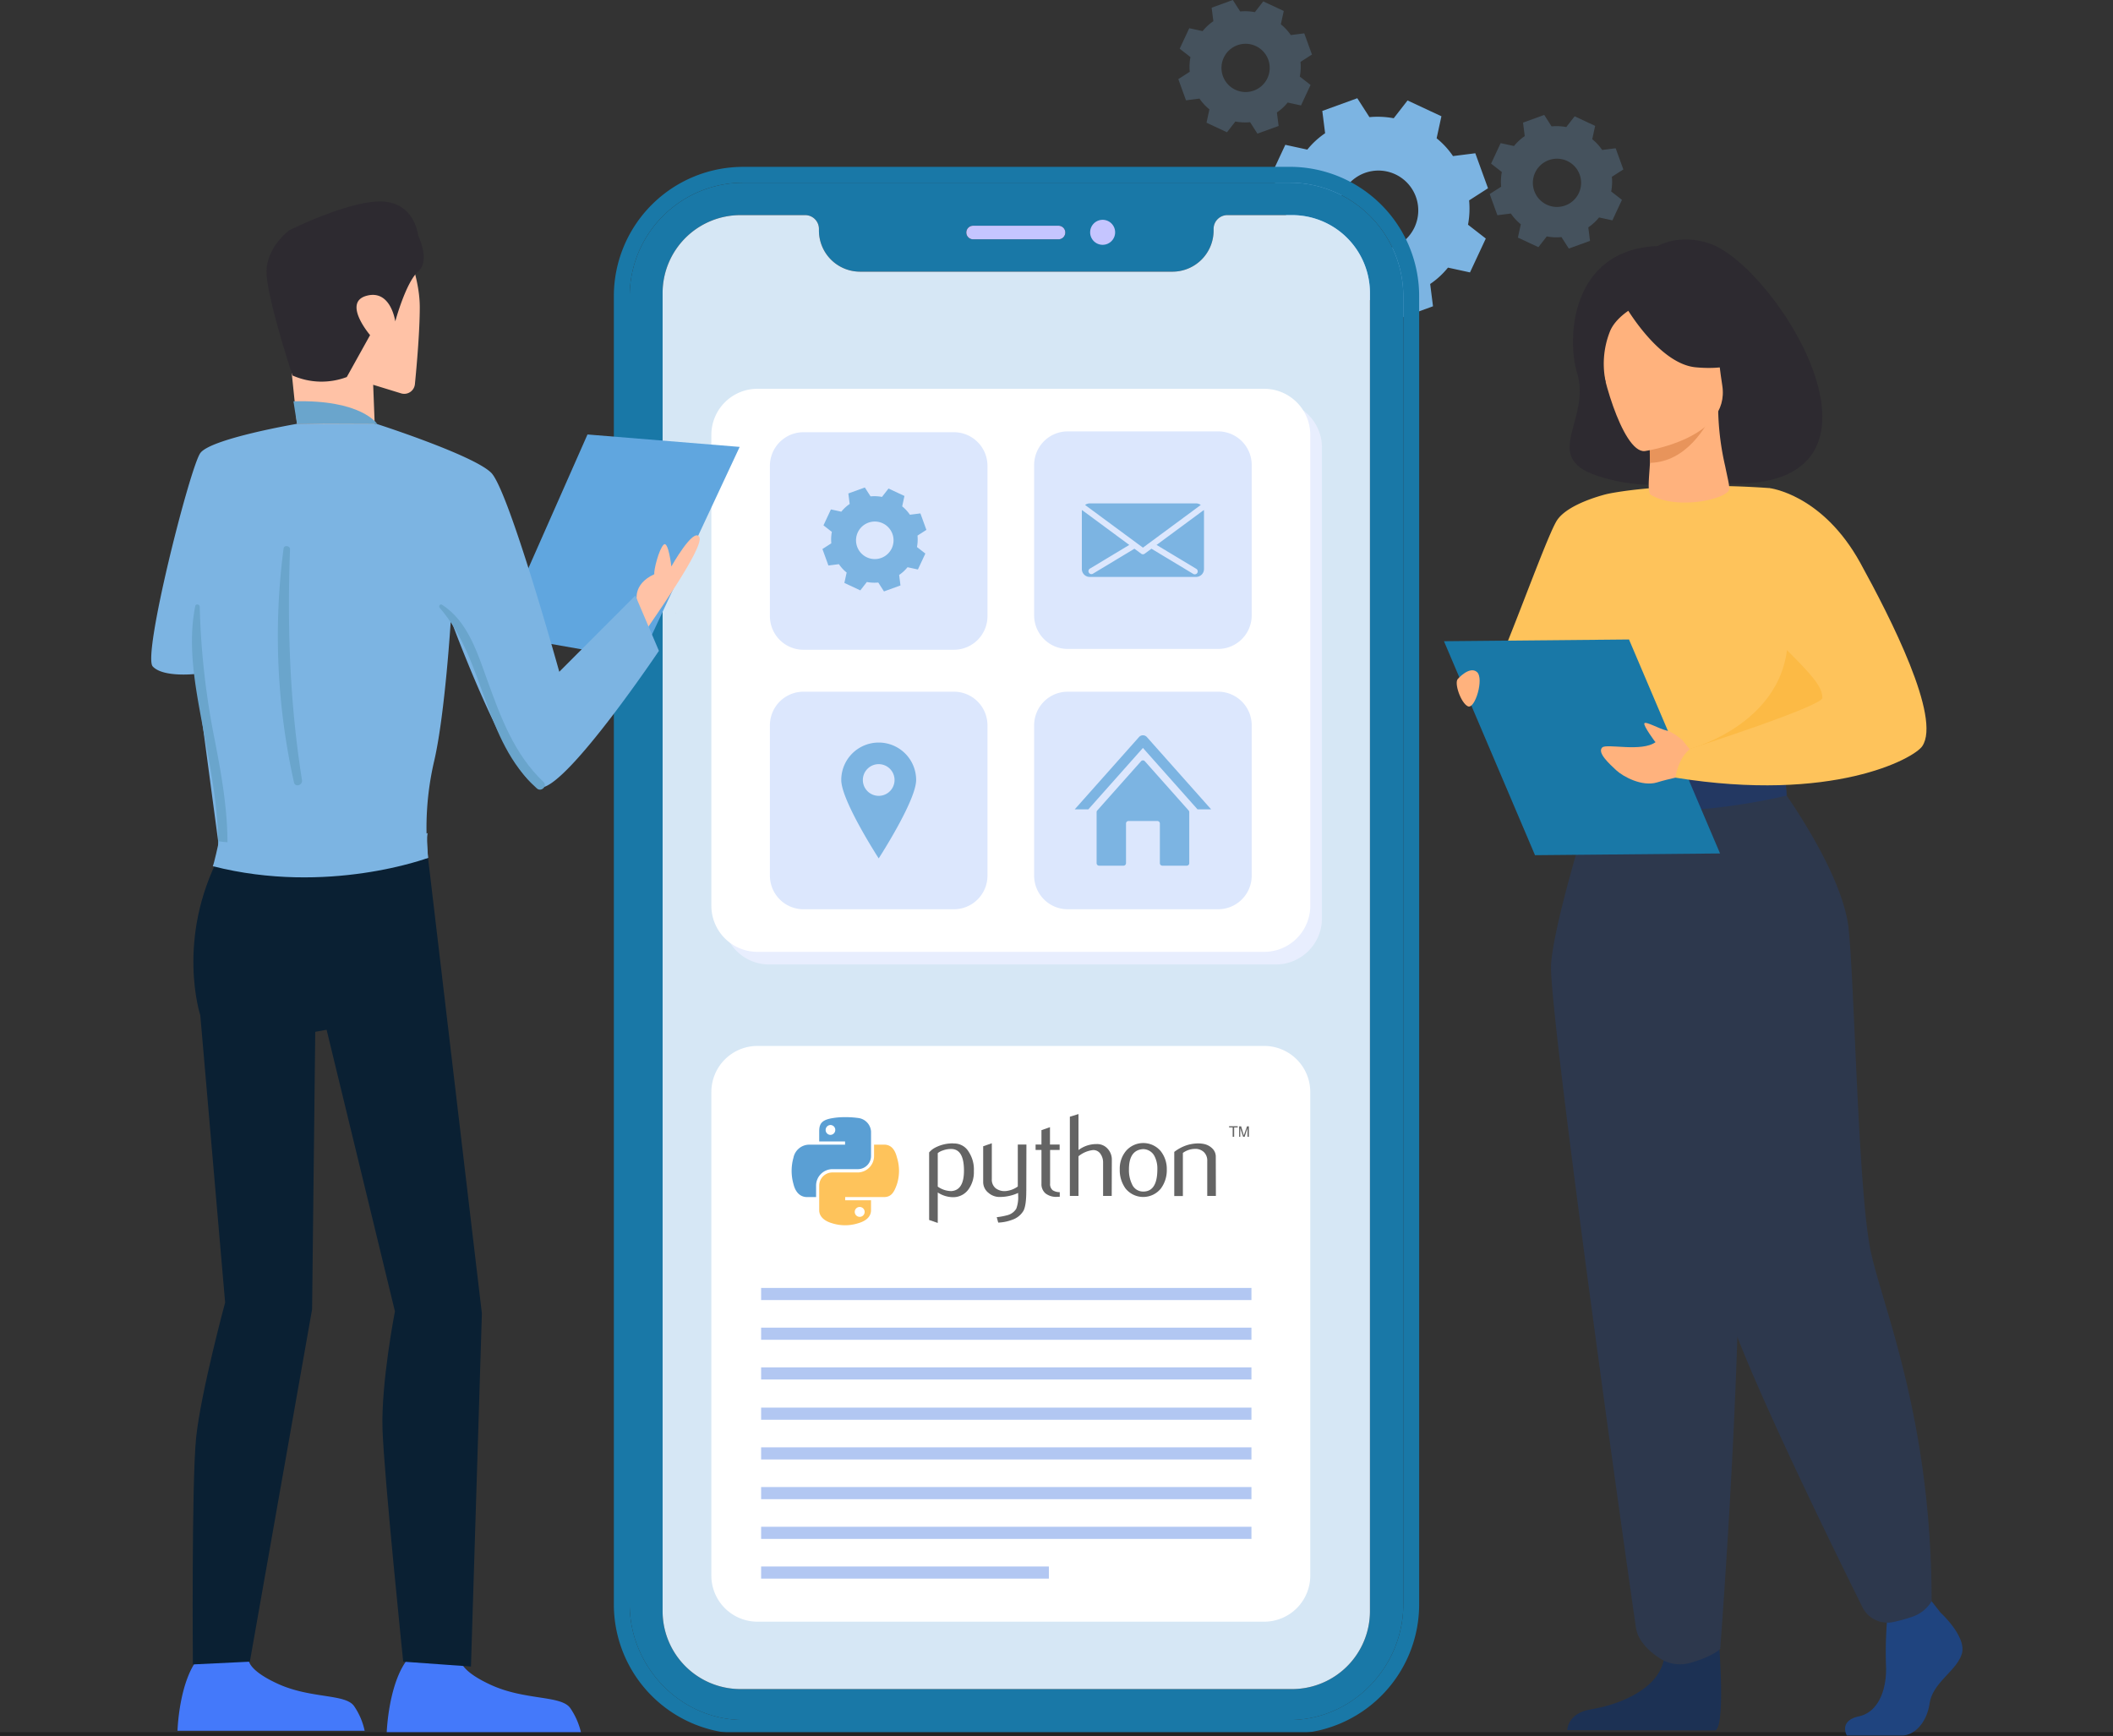 <svg xmlns="http://www.w3.org/2000/svg" xmlns:xlink="http://www.w3.org/1999/xlink" width="570" height="468.281" viewBox="0 0 570 468.281"><rect x="0" y="0" width="570" height="468.281" fill="#333333" stroke="none"/><defs><clipPath id="clip-path"><rect id="Rectangle_3119" data-name="Rectangle 3119" width="161.563" height="151.895" fill="none"></rect></clipPath><clipPath id="clip-path-2"><rect id="Rectangle_3235" data-name="Rectangle 3235" width="158.747" height="413.349" fill="none"></rect></clipPath><radialGradient id="radial-gradient" cx="0.5" cy="0.493" r="0.503" gradientTransform="translate(-65.017 -19.904) rotate(-90) scale(1 0.847)" gradientUnits="objectBoundingBox"><stop offset="0" stop-color="#b8b8b8" stop-opacity="0.498"></stop><stop offset="1" stop-color="#7f7f7f" stop-opacity="0"></stop></radialGradient></defs><g id="Python_App_About" transform="translate(-548.654 -811.924)"><g id="Group_296401" data-name="Group 296401"><g id="Group_18727" data-name="Group 18727" transform="translate(890.511 838.424)"><g id="Group_18726" data-name="Group 18726"><g id="Group_18725" data-name="Group 18725"><g id="Group_18724" data-name="Group 18724"><g id="Group_18723" data-name="Group 18723"><path id="Path_9763" data-name="Path 9763" d="M387.651,87.468a23.524,23.524,0,0,1-.3,6.549l4.8,3.732-4.265,9.139-5.94-1.295a22.078,22.078,0,0,1-4.8,4.417l.762,6.016-9.443,3.427-3.275-5.1a23.523,23.523,0,0,1-6.549-.3l-3.732,4.8-9.139-4.265,1.295-5.94a22.078,22.078,0,0,1-4.417-4.8l-6.016.762L333.2,95.16l5.1-3.275a23.522,23.522,0,0,1,.3-6.549l-4.8-3.732,4.265-9.139,5.94,1.295a22.078,22.078,0,0,1,4.8-4.417l-.762-6.016,9.443-3.427,3.275,5.1a23.523,23.523,0,0,1,6.549.3l3.732-4.8,9.139,4.265-1.295,5.94a22.077,22.077,0,0,1,4.417,4.8l6.016-.762,3.427,9.443-5.1,3.275ZM373.258,86.4a10.747,10.747,0,1,0-.31,8.263,10.794,10.794,0,0,0,.31-8.263Z" transform="translate(-333.2 -59.9)" fill="#7cb4e2" fill-rule="evenodd"></path></g></g></g></g></g><g id="Group_18727-2" data-name="Group 18727" transform="translate(866.511 811.924)" opacity="0.24"><g id="Group_18726-2" data-name="Group 18726"><g id="Group_18725-2" data-name="Group 18725"><g id="Group_18724-2" data-name="Group 18724"><g id="Group_18723-2" data-name="Group 18723"><path id="Path_9763-2" data-name="Path 9763" d="M366.164,76.59a14.242,14.242,0,0,1-.184,3.965l2.9,2.259L366.3,88.346l-3.6-.784a13.366,13.366,0,0,1-2.9,2.674l.461,3.642-5.717,2.075-1.982-3.089a14.241,14.241,0,0,1-3.965-.184l-2.259,2.9L340.807,93l.784-3.6a13.366,13.366,0,0,1-2.674-2.9l-3.642.461L333.2,81.246l3.089-1.982a14.24,14.24,0,0,1,.184-3.965l-2.9-2.259,2.582-5.532,3.6.784a13.367,13.367,0,0,1,2.9-2.674l-.461-3.642,5.717-2.075,1.982,3.089a14.241,14.241,0,0,1,3.965.184l2.259-2.9,5.533,2.582-.784,3.6a13.365,13.365,0,0,1,2.674,2.9l3.642-.461,2.075,5.717-3.089,1.982Zm-8.714-.645a6.506,6.506,0,1,0-.188,5,6.535,6.535,0,0,0,.188-5Z" transform="translate(-333.2 -59.9)" fill="#7cb4e2" fill-rule="evenodd"></path></g></g></g></g></g><g id="Group_18727-3" data-name="Group 18727" transform="translate(950.511 842.924)" opacity="0.24"><g id="Group_18726-3" data-name="Group 18726"><g id="Group_18725-3" data-name="Group 18725"><g id="Group_18724-3" data-name="Group 18724"><g id="Group_18723-3" data-name="Group 18723"><path id="Path_9763-3" data-name="Path 9763" d="M366.164,76.59a14.242,14.242,0,0,1-.184,3.965l2.9,2.259L366.3,88.346l-3.6-.784a13.366,13.366,0,0,1-2.9,2.674l.461,3.642-5.717,2.075-1.982-3.089a14.241,14.241,0,0,1-3.965-.184l-2.259,2.9L340.807,93l.784-3.6a13.366,13.366,0,0,1-2.674-2.9l-3.642.461L333.2,81.246l3.089-1.982a14.24,14.24,0,0,1,.184-3.965l-2.9-2.259,2.582-5.532,3.6.784a13.367,13.367,0,0,1,2.9-2.674l-.461-3.642,5.717-2.075,1.982,3.089a14.241,14.241,0,0,1,3.965.184l2.259-2.9,5.533,2.582-.784,3.6a13.365,13.365,0,0,1,2.674,2.9l3.642-.461,2.075,5.717-3.089,1.982Zm-8.714-.645a6.506,6.506,0,1,0-.188,5,6.535,6.535,0,0,0,.188-5Z" transform="translate(-333.2 -59.9)" fill="#7cb4e2" fill-rule="evenodd"></path></g></g></g></g></g><g id="Group_296400" data-name="Group 296400"><g id="Hire_Swift_about" transform="translate(335 -2335)"><g id="Group_250600" data-name="Group 250600"><g id="Group_250593" data-name="Group 250593" transform="translate(254.442 3191.937)"><path id="Path_86902" data-name="Path 86902" d="M180.753,73.232H33.309A30.661,30.661,0,0,0,2.683,103.858V456.752c0,16.887,13.74,31.188,30.626,31.188H180.753c16.887,0,30.626-14.3,30.626-31.188V103.858a30.66,30.66,0,0,0-30.626-30.626M202.38,458.588A21.01,21.01,0,0,1,181.367,479.6H32.579a21.011,21.011,0,0,1-21.011-21.011v-355.6A21.011,21.011,0,0,1,32.579,81.973h17.45a3.715,3.715,0,0,1,3.715,3.715v.443a11.1,11.1,0,0,0,11.1,11.1H149.11a11.1,11.1,0,0,0,11.095-11.094v-.445a3.713,3.713,0,0,1,3.713-3.715h17.45a21.011,21.011,0,0,1,21.012,21.01Z" transform="translate(126.389 -68.96)" fill="#1978a7"></path><path id="Path_86903" data-name="Path 86903" d="M182.339,70.548H34.9A34.9,34.9,0,0,0,0,105.444V458.338a34.9,34.9,0,0,0,34.9,34.9H182.339a34.9,34.9,0,0,0,34.9-34.9v-352.9a34.9,34.9,0,0,0-34.9-34.9m30.626,387.79c0,16.887-13.738,31.188-30.626,31.188H34.9c-16.887,0-30.626-14.3-30.626-31.188V105.446A30.662,30.662,0,0,1,34.9,74.819H182.339a30.662,30.662,0,0,1,30.626,30.628Z" transform="translate(124.802 -70.548)" fill="#1978a7"></path><path id="Path_86904" data-name="Path 86904" d="M178.067,78.728h-17.45a3.715,3.715,0,0,0-3.715,3.715v.443a11.1,11.1,0,0,1-11.1,11.1H61.538a11.1,11.1,0,0,1-11.1-11.1v-.443a3.715,3.715,0,0,0-3.715-3.715H29.277A21.01,21.01,0,0,0,8.266,99.739v355.6A21.01,21.01,0,0,0,29.278,476.35H178.067a21.01,21.01,0,0,0,21.011-21.012V99.739a21.01,21.01,0,0,0-21.012-21.011" transform="translate(129.69 -65.71)" fill="#d6e7f5"></path><path id="Path_86905" data-name="Path 86905" d="M80.739,82.895a3.37,3.37,0,1,1,3.37,3.371,3.37,3.37,0,0,1-3.37-3.371" transform="translate(172.549 -65.239)" fill="#c5c5ff"></path><path id="Path_86906" data-name="Path 86906" d="M84.615,84.188H61.579a1.83,1.83,0,1,1,0-3.66H84.615a1.83,1.83,0,1,1,0,3.66" transform="translate(160.138 -64.645)" fill="#231f20"></path><path id="Path_86907" data-name="Path 86907" d="M84.615,84.188H61.579a1.83,1.83,0,1,1,0-3.66H84.615a1.83,1.83,0,1,1,0,3.66" transform="translate(160.138 -64.645)" fill="#c5c5ff"></path><g id="Group_39283" data-name="Group 39283" transform="translate(154.256 63.274)"><g id="Group_39282" data-name="Group 39282"><g id="Group_39281" data-name="Group 39281" clip-path="url(#clip-path)"><path id="Path_86908" data-name="Path 86908" d="M167.63,262.2H30.951A12.441,12.441,0,0,1,18.509,249.76V122.75a12.441,12.441,0,0,1,12.443-12.442H167.63a12.441,12.441,0,0,1,12.445,12.442V249.762A12.441,12.441,0,0,1,167.632,262.2" transform="translate(-18.509 -110.308)" fill="#e8eefe"></path></g></g></g><path id="Path_86911" data-name="Path 86911" d="M165.651,260.063H28.972A12.441,12.441,0,0,1,16.53,247.621V120.61a12.441,12.441,0,0,1,12.443-12.442H165.651a12.441,12.441,0,0,1,12.442,12.443V247.622a12.441,12.441,0,0,1-12.443,12.442" transform="translate(134.577 -48.3)" fill="#fff"></path><path id="Path_86912" data-name="Path 86912" d="M120.874,174.079H80.309a9.063,9.063,0,0,1-9.062-9.061V124.451a9.063,9.063,0,0,1,9.061-9.062h40.565a9.063,9.063,0,0,1,9.062,9.061v40.565a9.063,9.063,0,0,1-9.061,9.062" transform="translate(166.935 -44.029)" fill="#dce7fd"></path><path id="Path_86913" data-name="Path 86913" d="M95.808,139.534,80.2,128.018a2.125,2.125,0,0,1,1.257-.422h28.7a2.1,2.1,0,0,1,1.254.422Zm3.677-.734,10.671,6.421a.8.8,0,1,1-.823,1.368L98.1,139.823l-1.821,1.344a.8.8,0,0,1-.947,0l-1.821-1.344L82.274,146.59a.8.8,0,0,1-.821-1.368L92.122,138.8l-12.76-9.418a2.142,2.142,0,0,0-.032.337v15.585a2.13,2.13,0,0,0,2.123,2.128h28.7a2.132,2.132,0,0,0,2.125-2.128V129.721a2.141,2.141,0,0,0-.033-.337Z" transform="translate(171.72 -36.811)" fill="#7cb4e2"></path><path id="Path_86914" data-name="Path 86914" d="M76.082,218.206H35.52a9.064,9.064,0,0,1-9.065-9.063V168.578a9.063,9.063,0,0,1,9.063-9.062H76.082a9.062,9.062,0,0,1,9.062,9.062v40.564a9.062,9.062,0,0,1-9.062,9.062" transform="translate(140.447 -17.934)" fill="#dce7fd"></path><path id="Path_86914-2" data-name="Path 86914" d="M76.082,218.206H35.52a9.064,9.064,0,0,1-9.065-9.063V168.578a9.063,9.063,0,0,1,9.063-9.062H76.082a9.062,9.062,0,0,1,9.062,9.062v40.564a9.062,9.062,0,0,1-9.062,9.062" transform="translate(140.447 -87.934)" fill="#dce7fd"></path><path id="Path_86915" data-name="Path 86915" d="M48.651,168.137a10.1,10.1,0,0,0-10.1,10.1c0,5.578,10.1,21.148,10.1,21.148s10.1-15.57,10.1-21.149a10.1,10.1,0,0,0-10.1-10.1m0,14.377a4.274,4.274,0,1,1,4.274-4.274,4.274,4.274,0,0,1-4.274,4.274" transform="translate(147.598 -12.836)" fill="#7cb4e2"></path><path id="Path_86916" data-name="Path 86916" d="M120.874,218.206H80.309a9.063,9.063,0,0,1-9.062-9.061V168.578a9.063,9.063,0,0,1,9.061-9.062h40.565a9.063,9.063,0,0,1,9.062,9.061v40.565a9.063,9.063,0,0,1-9.061,9.062" transform="translate(166.935 -17.934)" fill="#dce7fd"></path><path id="Path_86917" data-name="Path 86917" d="M97.029,173.893l11.826,13.3a.673.673,0,0,1,.17.447v13.768a.672.672,0,0,1-.672.672h-6.588a.672.672,0,0,1-.672-.672v-10.7a.672.672,0,0,0-.673-.672H92.631a.672.672,0,0,0-.673.672v10.7a.672.672,0,0,1-.672.672H84.7a.672.672,0,0,1-.672-.672V187.644a.673.673,0,0,1,.17-.447l11.826-13.3a.673.673,0,0,1,1.006,0m.524-6.552a1.419,1.419,0,0,0-2.053,0L78.125,186.887H81.8l14.726-16.565,14.725,16.565h3.676Z" transform="translate(171.003 -13.566)" fill="#7cb4e2"></path><path id="Path_86918" data-name="Path 86918" d="M165.651,374.884H28.972A12.441,12.441,0,0,1,16.53,362.441V232.006a12.441,12.441,0,0,1,12.443-12.442H165.651a12.441,12.441,0,0,1,12.442,12.443V362.443a12.441,12.441,0,0,1-12.443,12.442" transform="translate(134.577 17.578)" fill="#fff"></path><rect id="Rectangle_3125" data-name="Rectangle 3125" width="3.271" height="132.27" transform="translate(296.8 334.712) rotate(90)" fill="#b2c7f2"></rect><rect id="Rectangle_3231" data-name="Rectangle 3231" width="3.271" height="132.27" transform="translate(296.8 345.427) rotate(90)" fill="#b2c7f2"></rect><rect id="Rectangle_3231-2" data-name="Rectangle 3231" width="3.271" height="132.27" transform="translate(296.8 302.427) rotate(90)" fill="#b2c7f2"></rect><rect id="Rectangle_3232" data-name="Rectangle 3232" width="3.271" height="132.27" transform="translate(296.8 356.141) rotate(90)" fill="#b2c7f2"></rect><rect id="Rectangle_3232-2" data-name="Rectangle 3232" width="3.271" height="132.27" transform="translate(296.8 313.141) rotate(90)" fill="#b2c7f2"></rect><rect id="Rectangle_3233" data-name="Rectangle 3233" width="3.271" height="132.27" transform="translate(296.8 366.855) rotate(90)" fill="#b2c7f2"></rect><rect id="Rectangle_3233-2" data-name="Rectangle 3233" width="3.271" height="132.27" transform="translate(296.8 323.855) rotate(90)" fill="#b2c7f2"></rect><rect id="Rectangle_3234" data-name="Rectangle 3234" width="3.271" height="77.626" transform="translate(242.156 377.57) rotate(90)" fill="#b2c7f2"></rect><g id="Group_39428" data-name="Group 39428" transform="translate(0 9.34)"><g id="Group_39427" data-name="Group 39427" clip-path="url(#clip-path-2)"><path id="Path_87193" data-name="Path 87193" d="M37.84,164.838s-.987,3.01,8.242,7.222,18.965,2.724,21.362,6.258a19.385,19.385,0,0,1,2.948,6.889H17.89s.4-14.5,6.342-20.933c-.758,1.383,13.607.564,13.607.564" transform="translate(45.626 228.146)" fill="#4479fa"></path><path id="Path_87194" data-name="Path 87194" d="M61.534,164.811s-.948,2.893,7.929,6.942S87.7,174.374,90,177.773a18.576,18.576,0,0,1,2.833,6.622H42.35s.383-13.939,6.1-20.126c-.729,1.331,13.086.542,13.086.542" transform="translate(-35.253 228.146)" fill="#4479fa"></path><path id="Path_87195" data-name="Path 87195" d="M0,80.352l38.121,6.7L64.93,29.663,23.88,26.311Z" transform="translate(93.813 36.542)" fill="#60a6df"></path><path id="Path_87196" data-name="Path 87196" d="M7.255,46.506a.045.045,0,0,0-.031,0c.132.058.15.062.031,0" transform="translate(134.156 64.585)" fill="#262845"></path><path id="Path_87197" data-name="Path 87197" d="M68.8,6.338s5.026,10.055,5.026,19.271c0,6.443-.816,15.75-1.311,20.769a2.893,2.893,0,0,1-3.737,2.489l-7.521-2.312.42,10.89-20.972-.363L36.128,13.045s17.594-19.271,32.679-6.7" transform="translate(-1.376 2.893)" fill="#ffc2a6"></path><path id="Path_87198" data-name="Path 87198" d="M70.4,32.358s-1.179-8.722-7.756-6.916.964,10.607.964,10.607L57.322,47.358a19.305,19.305,0,0,1-14.663-.429S35.676,25.7,35.676,19,41.788,7.779,41.788,7.779,58.16-.4,66.956.015,76.593,9.23,76.593,9.23s3.352,6.7,0,9.637S70.4,32.358,70.4,32.358" transform="translate(-4.562 -0.001)" fill="#2d2a30"></path><path id="Path_87199" data-name="Path 87199" d="M40.918,22.589l.946,6.06,21.677.084s-4.19-6.7-22.623-6.144" transform="translate(-2.541 31.327)" fill="#6aa5cc"></path><path id="Path_87200" data-name="Path 87200" d="M4.679,55.737S3.162,50.986,9.287,48.2c-.158-1.115,1.226-6.677,2.513-7.96s2.095,5.865,2.095,5.865,6-10.683,7.542-7.96S7.89,61.882,7.471,62.719s-2.792-6.983-2.792-6.983" transform="translate(126.419 52.359)" fill="#ffc2a6"></path><path id="Path_87201" data-name="Path 87201" d="M92.6,74.615,107.123,197.5l-2.945,95.252L85.9,291.442s-5.168-50.1-5.583-62.665,3.352-31.838,3.352-31.838L65.237,120.972l-3.065.559-.851,74.844L44.528,291.444l-15.365.74s-.38-49.024.876-61.174,7.822-36.447,7.822-36.447l-6.7-77.5s-6.7-20.387,5.306-43.287c1.536.141,56.136.839,56.136.839" transform="translate(-17.919 102.465)" fill="#0a2033"></path><path id="Path_87202" data-name="Path 87202" d="M70.117,25.191s25.971,8.373,30.721,13.126S119.2,92,119.2,92l20.521-20.561,6.359,14.914s-24.018,35.747-31.556,36.864S89.945,77.971,89.945,77.971,88.4,103.3,85.477,115.959A79.2,79.2,0,0,0,83.8,142.209c-23.243,4.218-43.011,3.352-56.136-.839l-6.5-48.79s-8.856,1.034-11.648-2.036S19.567,36.922,22.359,33.008s26.084-7.9,26.084-7.9Z" transform="translate(-9.117 34.87)" fill="#7cb4e2"></path><path id="Path_87203" data-name="Path 87203" d="M50.993,39.552c.138-.991,1.778-.75,1.739.237-.777,21-.07,41.465,3.229,62.252.22,1.393-1.854,2.036-2.164.595a181.126,181.126,0,0,1-2.8-63.083" transform="translate(-15.285 54.052)" fill="#6aa5cc"></path><path id="Path_87204" data-name="Path 87204" d="M58.727,45.954c.141-.7,1.206-.516,1.218.165a207.889,207.889,0,0,0,4.072,36.046c2.067,10.7,3.958,21.42,3.266,32.364-.1,1.531-2.464,1.555-2.4,0,.53-12.643-2.036-24.847-4.34-37.2-1.908-10.262-3.882-20.987-1.809-31.37" transform="translate(-46.854 63.205)" fill="#6aa5cc"></path><path id="Path_87205" data-name="Path 87205" d="M22.766,45.589C29.739,50.02,32.358,58.7,35.028,66.078c3.612,9.986,7.222,19.8,15.086,27.29,1.173,1.115-.575,2.838-1.766,1.768C33.827,82.064,34.517,60.7,22.133,46.408c-.368-.429.107-1.156.633-.82" transform="translate(55.684 63.197)" fill="#6aa5cc"></path><path id="Path_87206" data-name="Path 87206" d="M36.866,73.555s35.193,4.469,56.415-2.234c-.559,0,0,6.7,0,6.7S66.223,88.177,35.189,80.258c.249-.1,1.677-6.7,1.677-6.7" transform="translate(-18.596 99.054)" fill="#7cb4e2"></path></g></g></g><g id="Group_250595" data-name="Group 250595"><g id="Component_32_5" data-name="Component 32 &#x2013; 5" transform="translate(213.654 3614.705)"><path id="Path_87110" data-name="Path 87110" d="M0,0H570" transform="translate(0 0)" fill="none" stroke="#222" stroke-width="1"></path></g></g><g id="Group_247885" data-name="Group 247885" transform="translate(603.18 3211.519)"><path id="Path_104289" data-name="Path 104289" d="M1747.118,1114.9c-8.208-2.726-13.89.714-13.89.714-23.632.971-24.51,25.194-21.736,34.209,3.9,12.661-9.891,22.645,5.4,27.769,17.741,5.945,32.628-1.108,31.612,1.954C1804.609,1183.962,1765.785,1121.094,1747.118,1114.9Z" transform="translate(-1675.593 -1113.844)" fill="#2d2a30"></path><path id="Path_104290" data-name="Path 104290" d="M1705.141,1287.728a61.978,61.978,0,0,1-6.319,9.556c-4.908,6.149-30.675-8.446-28.455-9.556s15.167-38.411,18.25-43.1,13.591-7.121,13.591-7.121Z" transform="translate(-1658.127 -1168.861)" fill="#fec35b"></path><path id="Path_104291" data-name="Path 104291" d="M1869.109,1778.72s7.111,6.49,5.724,11.1-7.806,7.685-8.673,13.322-4.336,8.71-7.458,8.71h-14.886s-2.3-3.967,3.253-5.162,7.643-7.819,7.3-13.967a108.326,108.326,0,0,1,.521-14.347l11.795-2.732Z" transform="translate(-1735.143 -1408.273)" fill="#1f447f"></path><path id="Path_104292" data-name="Path 104292" d="M1748.848,1786.147s2.559,27.5-.563,29.032l-39.957-.082s0-4.612,6.418-5.636,17.692-4.783,19.6-13.152S1748.848,1786.147,1748.848,1786.147Z" transform="translate(-1675.076 -1412.945)" fill="#1c3154"></path><path id="Path_104293" data-name="Path 104293" d="M1778.837,1267.44a158.948,158.948,0,0,1,0,18.469c-.4,6.677-7.15,15.621-8.108,17.834-2.4,5.549-5.117,6.452-5.117,6.452l-20.979,5.142-7.377,1.805-23.262-6.947s-10.595-29.573-6.341-46.221a127.917,127.917,0,0,1,10.755-28.208s15.808-3.554,43.7-1.576Z" transform="translate(-1674.327 -1167.118)" fill="#fec35b"></path><path id="Path_104294" data-name="Path 104294" d="M1808.244,1313.764c-.4,6.677-9.148,15.388-10.107,17.6-2.405,5.549-5.117,6.452-5.117,6.452l-20.979,5.142-3.788-10.857s30.654-8.052,25.723-36.424Z" transform="translate(-1701.736 -1194.74)" fill="#fcba45"></path><path id="Path_104295" data-name="Path 104295" d="M1712.709,1379.674s-11.52,35.857-12.26,48.065,22.021,173.427,22.937,179.052c.863,5.3,7.447,8.682,7.447,8.682a9.963,9.963,0,0,0,7.351.566c6-1.693,7.891-3.72,7.891-3.72s8.967-114.98,3.418-156.054a650.478,650.478,0,0,1-5.615-76.592Z" transform="translate(-1671.562 -1232.109)" fill="#2d384d"></path><path id="Path_104296" data-name="Path 104296" d="M1774.4,1377.748s17.573,23.578,19.21,39.516,2.57,71.922,6.06,87.46,16.313,45.439,16.313,93.9a9.668,9.668,0,0,1-5.448,4.257,44.866,44.866,0,0,1-4.792,1.325,7.533,7.533,0,0,1-8.425-4c-8.669-17.455-36.284-73.751-37.7-85.437-1-8.27-9.721-63-28.741-95.121-4.566-7.71,2.8-38.374,2.8-38.374Z" transform="translate(-1684.442 -1231.252)" fill="#2d384d"></path><path id="Path_104297" data-name="Path 104297" d="M1718.709,1369.7s4.625,3.658,13.812,3.844c10.974.22,38.166-2.8,38.166-2.8a22.484,22.484,0,0,1,1.159,6.94s-33.211,8.377-52.453,1.223C1719.393,1378.911,1716.911,1374.242,1718.709,1369.7Z" transform="translate(-1679.404 -1227.673)" fill="#233862"></path><g id="Group_247879" data-name="Group 247879" transform="translate(45.478 143.994)"><path id="Path_104298" data-name="Path 104298" d="M1735.359,1384.577c-2.761,0-5.007-2.542-5.007-5.667s2.246-5.668,5.007-5.668,5.008,2.542,5.008,5.668S1738.12,1384.577,1735.359,1384.577Zm0-9.675c-1.845,0-3.348,1.8-3.348,4.008s1.5,4.007,3.348,4.007,3.347-1.8,3.347-4.007S1737.205,1374.9,1735.359,1374.9Z" transform="translate(-1730.352 -1373.242)" fill="#fff"></path></g><path id="Path_104299" data-name="Path 104299" d="M1722.9,1365.971l-49.915.467-24.562-57.724,49.915-.466Z" transform="translate(-1648.426 -1200.332)" fill="#1978a7"></path><path id="Path_104300" data-name="Path 104300" d="M1750.311,1357.92l-3.659-4.5s-2.477-2.209-4.272-2.584-5.591-2.563-5.959-1.947,2.916,5.016,2.916,5.016l.166.023c-3.769,2.834-13.283.332-14.458,1.489-1.423,1.4,1.96,4.431,3.775,6.132s7,4.537,11.051,3.278c2.958-.921,7.613-1.857,7.613-1.857Z" transform="translate(-1682.361 -1218.366)" fill="#ffb27d"></path><path id="Path_104301" data-name="Path 104301" d="M1654.933,1325.523s3.137-3.565,5.134-1.854-.524,10.124-2.425,9.268S1653.84,1326.568,1654.933,1325.523Z" transform="translate(-1651.178 -1206.986)" fill="#ffb27d"></path><path id="Path_104302" data-name="Path 104302" d="M1786.242,1234.67s14.289,1.576,24.543,20.207c8.086,14.692,21.911,41.778,16.694,49.429-2.29,3.36-24.241,15.311-66.58,8.48,0,0,.667-5.348,4.082-7.827,0,0,35.631-11.44,35.57-13.715-.116-4.3-4.815-8.024-24.718-27.933C1770.423,1257.9,1786.242,1234.67,1786.242,1234.67Z" transform="translate(-1698.464 -1167.598)" fill="#fec35b"></path><path id="Path_104303" data-name="Path 104303" d="M1769.447,1218.52c.491-.659-.141-2.759-.926-6.667a73,73,0,0,1-1.89-15.181l-1.053.177-17.71,2.979s.4,4.735.415,9.2c0,.037,0,.074,0,.111.022,3.874-1.045,9.729.261,10.494C1755.254,1223.561,1767.558,1221.056,1769.447,1218.52Z" transform="translate(-1692.666 -1150.693)" fill="#ffb27d"></path><path id="Path_104304" data-name="Path 104304" d="M1747.867,1199.969s.353,6.678.364,11.138c9.91-.237,15.2-9.86,17.346-14.117Z" transform="translate(-1692.666 -1150.835)" fill="#e8945b"></path><path id="Path_104305" data-name="Path 104305" d="M1736.2,1183.886s23.216-3.307,20.934-17.733-.822-24.569-15.741-23.068-16.922,7.461-17.332,12.461S1730.1,1184.373,1736.2,1183.886Z" transform="translate(-1682.066 -1126.787)" fill="#ffb27d"></path><path id="Path_104306" data-name="Path 104306" d="M1736.2,1142.388s9.036,15.911,19.164,16.864,13.933-2.328,13.933-2.328a27.9,27.9,0,0,1-11.6-14.842S1739.7,1133.572,1736.2,1142.388Z" transform="translate(-1687.474 -1124.764)" fill="#2d2a30"></path><path id="Path_104307" data-name="Path 104307" d="M1730.942,1145.89s-4.421,2.507-5.81,6.243a23.607,23.607,0,0,0-1.021,13.74s-6.609-10.74-2.277-18.1C1726.427,1139.965,1730.942,1145.89,1730.942,1145.89Z" transform="translate(-1680.429 -1127.143)" fill="#2d2a30"></path></g></g></g></g><g id="Group_18727-4" data-name="Group 18727" transform="translate(770.511 943.424)"><g id="Group_18726-4" data-name="Group 18726"><g id="Group_18725-4" data-name="Group 18725"><g id="Group_18724-4" data-name="Group 18724"><g id="Group_18723-4" data-name="Group 18723"><path id="Path_9763-4" data-name="Path 9763" d="M358.847,72.885a11.08,11.08,0,0,1-.143,3.085l2.26,1.758-2.009,4.3-2.8-.61a10.4,10.4,0,0,1-2.26,2.08l.359,2.834-4.448,1.614-1.542-2.4a11.079,11.079,0,0,1-3.085-.143l-1.758,2.26-4.3-2.009.61-2.8a10.4,10.4,0,0,1-2.08-2.26l-2.834.359L333.2,76.507l2.4-1.542a11.079,11.079,0,0,1,.143-3.085l-2.26-1.758,2.009-4.3,2.8.61a10.4,10.4,0,0,1,2.26-2.08l-.359-2.834,4.448-1.614,1.542,2.4a11.079,11.079,0,0,1,3.085.143l1.758-2.26,4.3,2.009-.61,2.8a10.4,10.4,0,0,1,2.08,2.26l2.834-.359,1.614,4.448-2.4,1.542Zm-6.779-.5a5.062,5.062,0,1,0-.146,3.892A5.084,5.084,0,0,0,352.067,72.383Z" transform="translate(-333.2 -59.9)" fill="#7cb4e2" fill-rule="evenodd"></path></g></g></g></g></g></g><g id="g2303" transform="translate(762.204 1112.459)"><path id="path46" d="M430.2,383.151c0-3.784-1.086-5.707-3.226-5.831a6.289,6.289,0,0,0-2.512.4,3.923,3.923,0,0,0-1.334.713v9.026a6.437,6.437,0,0,0,3.66,1.21C429.082,388.517,430.2,386.656,430.2,383.151Zm2.667.155a7.841,7.841,0,0,1-1.365,4.777,5.042,5.042,0,0,1-4.187,2.233,7.6,7.6,0,0,1-4.187-1.272v8.22l-2.326-.806V378.25a5.148,5.148,0,0,1,1.458-1.21,10.125,10.125,0,0,1,5.025-1.241l.031.031a4.541,4.541,0,0,1,4.156,2.233A8.672,8.672,0,0,1,432.866,383.306Z" transform="translate(-383.711 -367.891)" fill="#646464"></path><path id="path48" d="M479.431,388.6c0,2.574-.248,4.373-.775,5.335a5.559,5.559,0,0,1-2.978,2.388,11.765,11.765,0,0,1-3.815.775l-.4-1.458a18.448,18.448,0,0,0,2.947-.558,3.956,3.956,0,0,0,2.326-1.737,8.885,8.885,0,0,0,.5-3.66V389.1a11.92,11.92,0,0,1-4.963,1.086,4.5,4.5,0,0,1-3.009-1.086,3.672,3.672,0,0,1-1.458-2.978v-9.615l2.326-.806v9.708a3,3,0,0,0,.993,2.388,3.909,3.909,0,0,0,2.605.806,6.583,6.583,0,0,0,3.412-1.241V376.041h2.326l-.031,12.562Z" transform="translate(-416.133 -367.822)" fill="#646464"></path><path id="path50" d="M519.914,380.465a6.75,6.75,0,0,1-.775.031,4.654,4.654,0,0,1-3.071-.931,3.279,3.279,0,0,1-1.086-2.605v-9.119H513.4v-1.458h1.582v-3.877l2.3-.806v4.684h2.605v1.458h-2.574V376.9a2.147,2.147,0,0,0,.713,1.83,3.554,3.554,0,0,0,1.892.5v1.241Z" transform="translate(-447.589 -358.164)" fill="#646464"></path><path id="path52" d="M554.49,372.384h-2.326v-8.933a3.959,3.959,0,0,0-.651-2.326,2.321,2.321,0,0,0-2.016-1.117,7.482,7.482,0,0,0-3.97,1.675v10.7H543.2V351.013l2.326-.713v9.708a8.052,8.052,0,0,1,4.87-1.613,3.776,3.776,0,0,1,2.978,1.241,4.289,4.289,0,0,1,1.148,3.071l-.031,9.677Z" transform="translate(-468.146 -350.3)" fill="#646464"></path><path id="path54" d="M596.743,382.572a7.268,7.268,0,0,0-.806-3.6,3.476,3.476,0,0,0-3.04-1.83c-2.543.155-3.815,1.985-3.815,5.428a8.6,8.6,0,0,0,.806,4,3.249,3.249,0,0,0,3.071,2.016C595.471,388.589,596.743,386.573,596.743,382.572Zm2.543,0a8.3,8.3,0,0,1-1.582,5.18,6.118,6.118,0,0,1-9.553,0,8.423,8.423,0,0,1-1.551-5.18,7.423,7.423,0,0,1,1.675-4.932,6.161,6.161,0,0,1,9.336,0A7.711,7.711,0,0,1,599.286,382.572Z" transform="translate(-498.085 -367.684)" fill="#646464"></path><path id="path56" d="M645.228,389.975H642.9v-9.429a3.178,3.178,0,0,0-.93-2.419,3.346,3.346,0,0,0-2.512-.837,5.549,5.549,0,0,0-3.133,1.086v11.631H634V378.1a11.174,11.174,0,0,1,3.66-1.892,10.994,10.994,0,0,1,2.792-.4,7.96,7.96,0,0,1,1.551.155,4.438,4.438,0,0,1,2.233,1.179,3.046,3.046,0,0,1,.962,2.3l.031,10.546Z" transform="translate(-530.782 -367.891)" fill="#646464"></path><path id="path1948" d="M315.485,352.987a19,19,0,0,0-3.35.279c-2.916.5-3.474,1.613-3.474,3.6v2.667h6.979v.868h-9.584a4.372,4.372,0,0,0-4.342,3.536,13.04,13.04,0,0,0,0,7.072c.5,2.078,1.675,3.536,3.722,3.536h2.388v-3.195a4.438,4.438,0,0,1,4.342-4.342h6.979a3.548,3.548,0,0,0,3.5-3.536v-6.638a3.935,3.935,0,0,0-3.5-3.629A24.64,24.64,0,0,0,315.485,352.987ZM311.7,355.1a1.317,1.317,0,0,1,1.3,1.334,1.338,1.338,0,0,1-1.3,1.334,1.317,1.317,0,0,1-1.3-1.334A1.338,1.338,0,0,1,311.7,355.1Z" transform="translate(-301.225 -352.149)" fill="#5a9fd4"></path><path id="path1950" d="M340,376.9V380a4.45,4.45,0,0,1-4.342,4.4H328.7a3.569,3.569,0,0,0-3.5,3.536v6.638c0,1.892,1.644,3.009,3.5,3.536a11.619,11.619,0,0,0,6.979,0c1.768-.5,3.5-1.52,3.5-3.536v-2.667H332.21v-.868h10.484c2.016,0,2.761-1.4,3.5-3.536a11.9,11.9,0,0,0,0-7.072c-.5-2.016-1.458-3.536-3.5-3.536Zm-3.908,16.811a1.334,1.334,0,1,1-1.3,1.334A1.317,1.317,0,0,1,336.087,393.711Z" transform="translate(-317.764 -368.649)" fill="#fec35b"></path><path id="text3004" d="M682.661,363.754h.4V361.21h.962v-.31H681.7v.31h.962v2.543m1.706,0h.341v-2.326l.775,2.326h.4l.775-2.326v2.326h.372v-2.823h-.5l-.869,2.45-.713-2.45H684.4v2.823" transform="translate(-563.687 -357.612)" fill="#646464"></path><path id="path1894" d="M336.572,455.9c0,.993-4.187,1.8-9.336,1.8s-9.336-.806-9.336-1.8,4.187-1.8,9.336-1.8S336.572,454.906,336.572,455.9Z" transform="translate(-312.728 -421.904)" opacity="0.444" fill="url(#radial-gradient)"></path></g></g></svg>